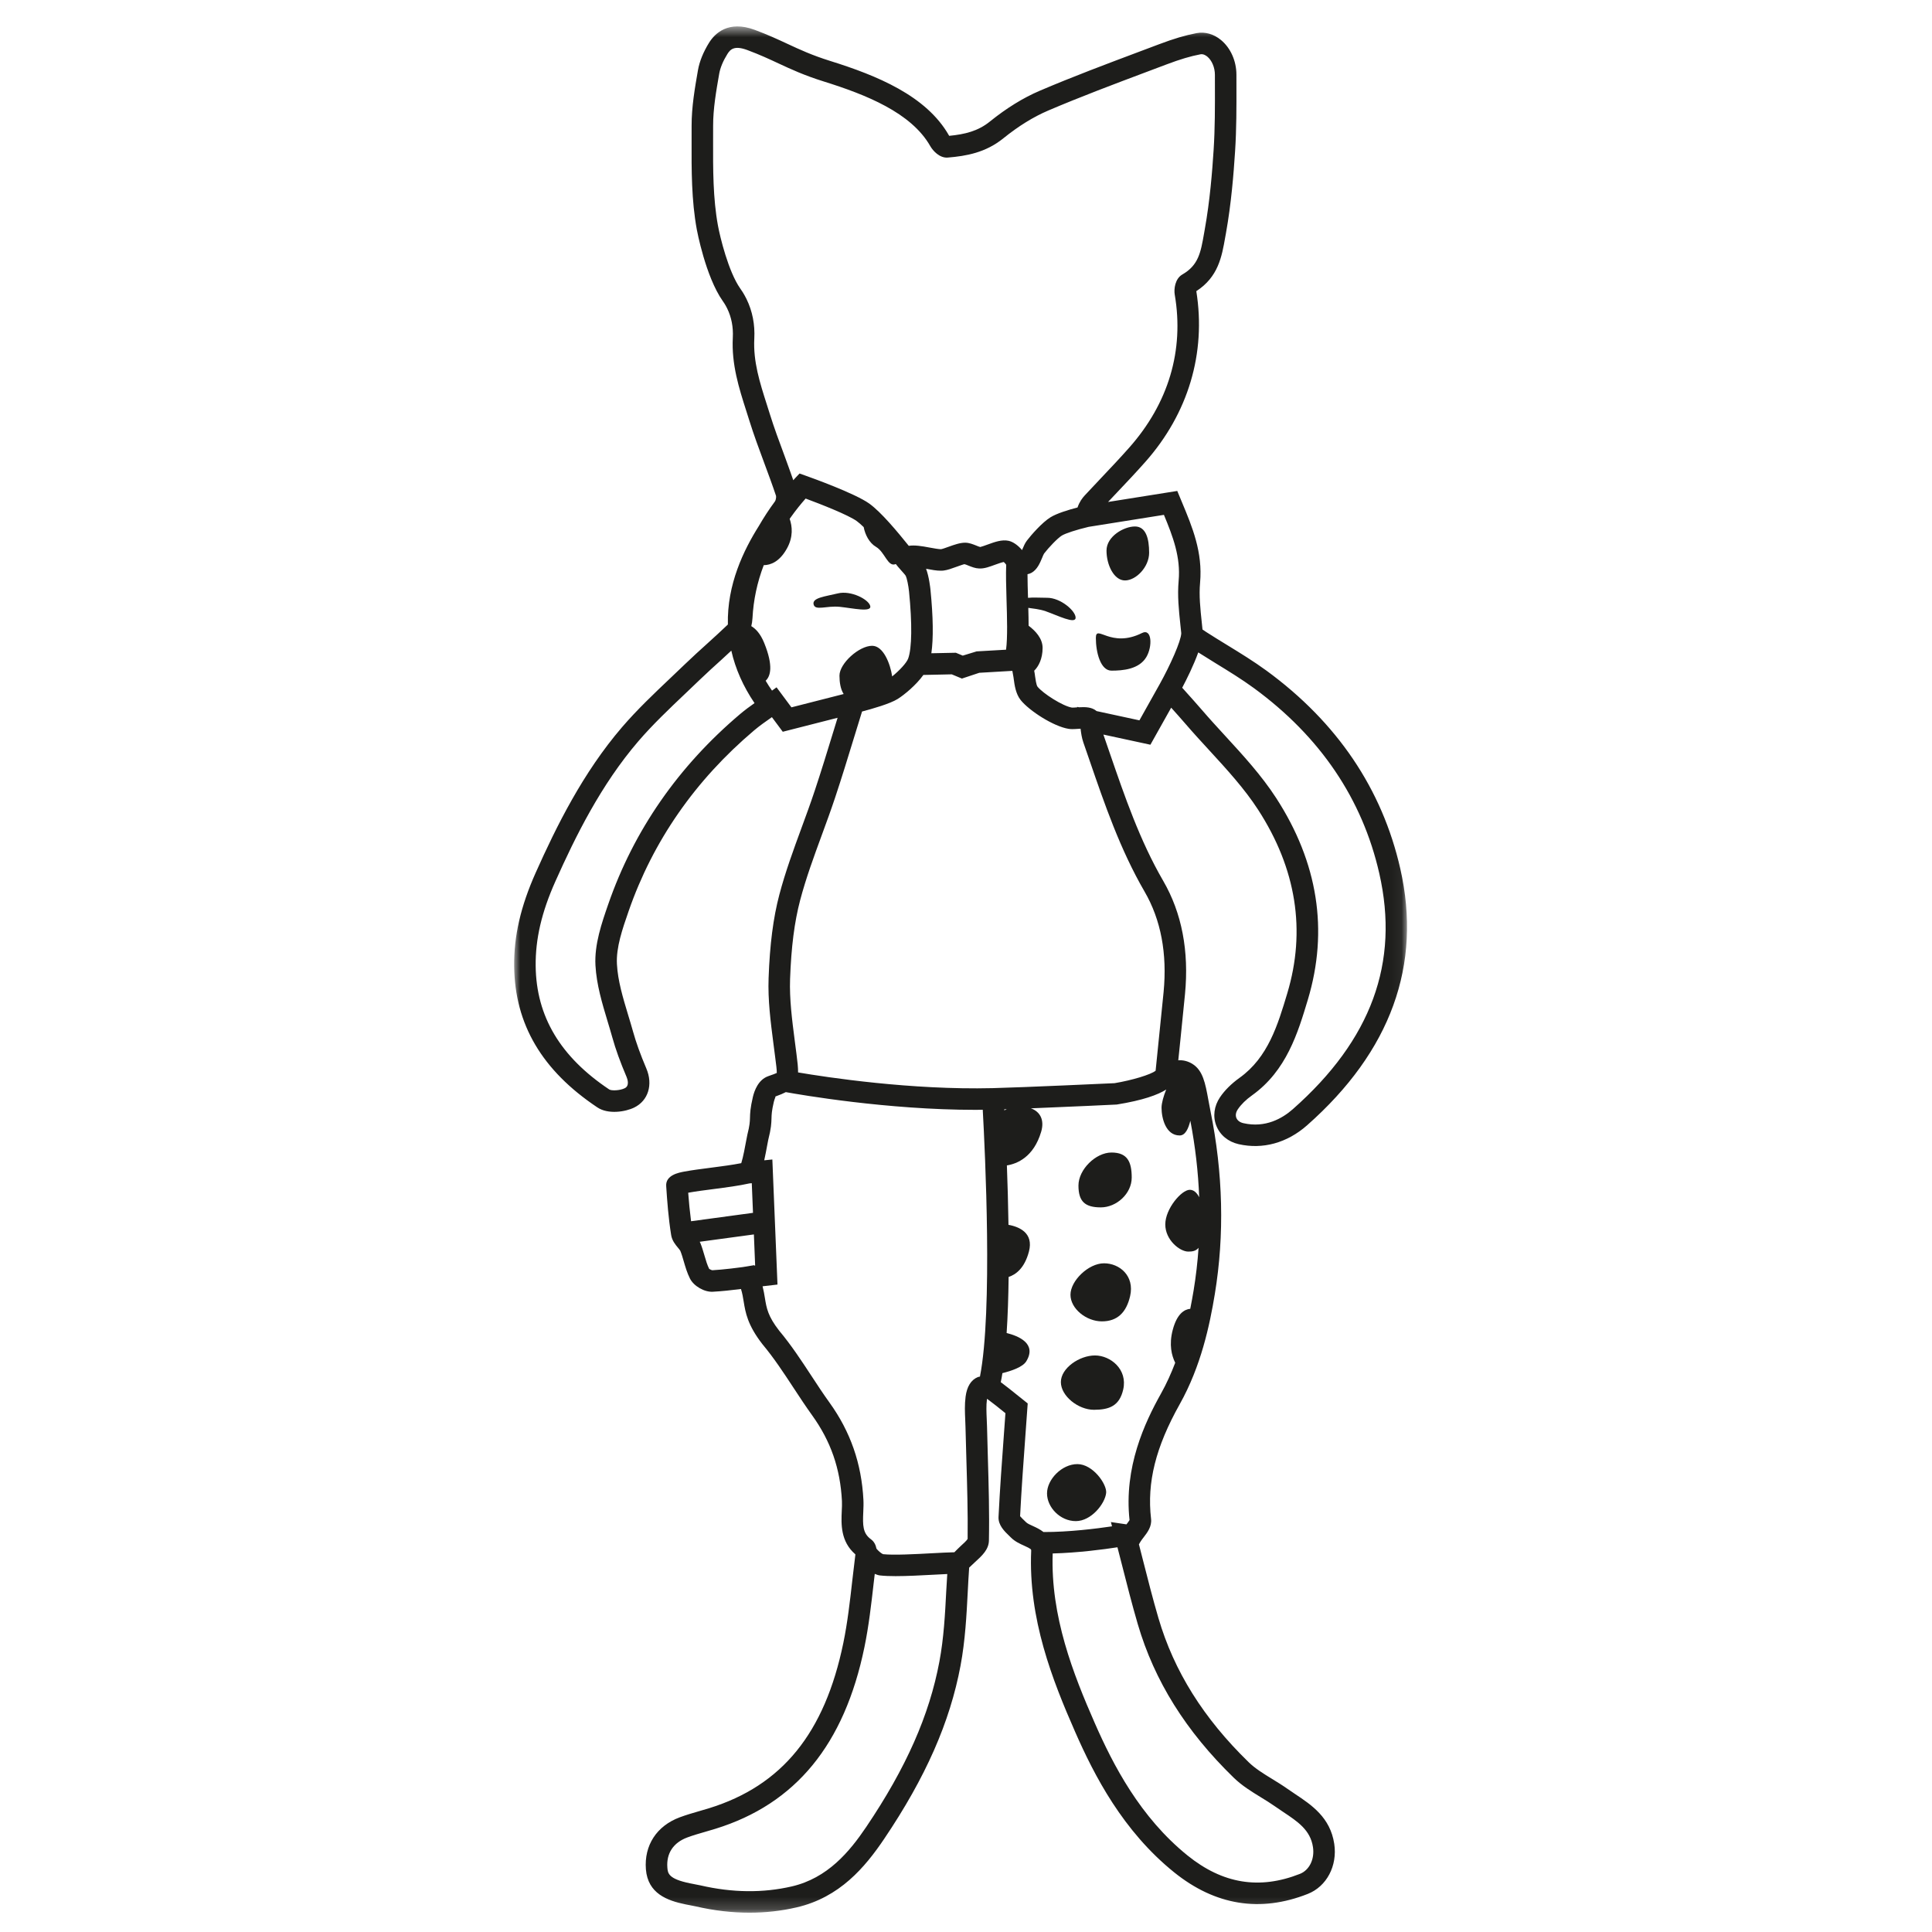 <?xml version="1.0" encoding="UTF-8"?>
<svg width="160px" height="160px" viewBox="0 0 160 160" version="1.1" xmlns="http://www.w3.org/2000/svg" xmlns:xlink="http://www.w3.org/1999/xlink">
    <title>C_Sensoriais</title>
    <defs>
        <polygon id="path-1" points="0 0.599 73.946 0.599 73.946 156.812 0 156.812"></polygon>
    </defs>
    <g id="C_Sensoriais" stroke="none" stroke-width="1" fill="none" fill-rule="evenodd">
        <g id="Group-18" transform="translate(42.579, 1)">
            <g id="Group-3" transform="translate(0, 0.589)">
                <mask id="mask-2" fill="white">
                    <use xlink:href="#path-1"></use>
                </mask>
                <g id="Clip-2"></g>
                <path d="M65.074,153.598 C61.725,154.918 58.685,154.424 55.78,152.084 C51.834,148.904 49.6,144.558 48.093,141.126 C46.301,137.046 44.417,132.265 44.6,127.062 C46.704,127.008 48.834,126.724 49.963,126.55 C50.086,127.025 50.208,127.499 50.329,127.975 C50.742,129.597 51.167,131.275 51.647,132.916 C53.025,137.616 55.625,141.775 59.59,145.63 C60.271,146.292 61.069,146.782 61.839,147.254 C62.227,147.491 62.616,147.73 62.983,147.988 C63.213,148.15 63.447,148.307 63.683,148.464 C64.897,149.271 65.943,149.969 66.155,151.377 C66.305,152.375 65.86,153.287 65.074,153.598 L65.074,153.598 Z M42.405,124.484 L42.239,124.322 C42.144,124.232 41.983,124.077 41.901,123.976 C42.013,121.757 42.173,119.579 42.341,117.275 L42.531,114.637 L41.626,113.914 C41.2,113.572 40.767,113.222 40.319,112.89 C40.313,112.886 40.306,112.884 40.3,112.88 C40.35,112.641 40.395,112.391 40.436,112.129 C41.147,111.952 42.115,111.635 42.412,111.15 C43.316,109.669 41.747,109.044 40.786,108.807 C40.881,107.364 40.932,105.783 40.951,104.162 C41.533,103.971 42.264,103.458 42.632,102.062 C43.044,100.502 41.809,100.004 40.939,99.845 C40.912,98.098 40.863,96.414 40.807,94.926 C41.645,94.792 43.023,94.243 43.646,92.138 C43.934,91.164 43.563,90.473 42.796,90.198 C45.908,90.073 49.779,89.894 49.905,89.884 C52.085,89.532 53.312,89.079 54.002,88.641 C53.782,89.174 53.615,89.764 53.615,90.153 C53.615,91.006 53.962,92.445 55.115,92.445 C55.59,92.445 55.839,91.872 56,91.226 C56.41,93.355 56.653,95.471 56.733,97.564 C56.532,97.164 56.263,96.945 55.954,96.945 C55.272,96.945 53.925,98.509 53.925,99.813 C53.925,101.115 55.14,102.062 55.822,102.062 C56.153,102.062 56.453,102.026 56.681,101.75 C56.598,102.94 56.462,104.12 56.27,105.286 C56.19,105.764 56.097,106.276 55.993,106.801 C55.505,106.846 54.898,107.2 54.542,108.546 C54.218,109.772 54.452,110.677 54.747,111.269 C54.419,112.129 54.036,112.989 53.567,113.826 C52.219,116.232 50.488,119.925 50.965,124.298 C50.912,124.389 50.797,124.54 50.716,124.644 C50.714,124.646 50.711,124.649 50.71,124.652 L49.421,124.461 L49.514,124.815 C48.246,125.003 45.923,125.295 43.84,125.287 C43.542,125.057 43.216,124.905 42.974,124.796 C42.745,124.693 42.508,124.586 42.405,124.484 L42.405,124.484 Z M37.388,114.071 C37.301,114.729 37.329,115.373 37.357,115.997 C37.367,116.196 37.375,116.397 37.379,116.594 C37.399,117.447 37.425,118.301 37.449,119.156 C37.515,121.39 37.583,123.7 37.556,125.857 C37.499,125.978 37.174,126.274 36.958,126.47 C36.794,126.62 36.625,126.795 36.456,126.963 C35.979,126.971 35.345,127.005 34.632,127.043 C33.206,127.121 31.429,127.215 30.557,127.122 C30.418,127.076 30.156,126.849 30.006,126.665 C29.95,126.373 29.821,126.084 29.549,125.887 C28.867,125.391 28.863,124.738 28.914,123.625 C28.929,123.281 28.943,122.946 28.926,122.628 C28.771,119.618 27.855,116.985 26.123,114.576 C25.6,113.85 25.109,113.103 24.62,112.355 C23.797,111.1 22.945,109.8 21.953,108.617 C21.012,107.409 20.904,106.747 20.767,105.91 C20.719,105.61 20.665,105.29 20.574,104.936 L21.809,104.793 L21.384,94.435 L20.71,94.503 C20.793,94.137 20.874,93.716 20.964,93.223 C20.999,93.03 21.026,92.881 21.043,92.812 C21.29,91.841 21.301,91.428 21.313,91.03 C21.321,90.713 21.329,90.415 21.507,89.658 C21.575,89.379 21.68,89.218 21.63,89.218 L21.749,89.176 C22.048,89.07 22.287,88.965 22.499,88.856 C23.711,89.076 30.894,90.324 38.221,90.324 C38.418,90.324 38.613,90.319 38.808,90.316 C39,93.781 39.641,106.985 38.577,112.414 C38.516,112.431 38.451,112.434 38.391,112.459 C37.836,112.694 37.499,113.236 37.388,114.071 L37.388,114.071 Z M35.218,136.015 C34.384,140.468 32.46,144.818 29.163,149.705 C27.779,151.757 25.962,153.949 22.99,154.637 C20.609,155.188 18.069,155.161 15.438,154.552 C15.252,154.511 15.063,154.474 14.874,154.44 L14.56,154.378 C12.764,154.013 12.726,153.538 12.689,153.079 C12.595,151.9 13.181,151.012 14.338,150.582 C14.83,150.398 15.337,150.254 15.843,150.108 C16.121,150.027 16.398,149.948 16.674,149.862 C23.313,147.806 27.346,142.889 29.008,134.83 C29.372,133.064 29.577,131.256 29.776,129.509 C29.805,129.257 29.836,129.005 29.865,128.753 C30.019,128.819 30.172,128.87 30.314,128.884 C30.671,128.924 31.11,128.94 31.593,128.94 C32.551,128.94 33.686,128.878 34.728,128.823 C35.133,128.801 35.524,128.779 35.87,128.765 C35.843,129.227 35.811,129.679 35.786,130.163 C35.687,132.084 35.584,134.069 35.218,136.015 L35.218,136.015 Z M16.409,103.607 C16.335,103.597 16.177,103.51 16.153,103.495 C15.99,103.172 15.879,102.788 15.76,102.382 C15.657,102.027 15.552,101.672 15.414,101.334 C15.401,101.303 15.382,101.279 15.368,101.249 L19.855,100.641 L19.959,103.213 L19.889,103.221 L19.874,103.188 L19.209,103.301 C18.712,103.383 17.259,103.564 16.409,103.607 L16.409,103.607 Z M14.433,97.185 C15.026,97.076 15.761,96.981 16.518,96.884 C17.563,96.748 18.637,96.607 19.483,96.416 L19.68,96.397 L19.781,98.853 L14.652,99.548 C14.548,98.743 14.469,97.938 14.415,97.189 L14.433,97.185 Z M40.591,90.28 C40.661,90.277 40.725,90.276 40.799,90.273 C40.725,90.301 40.66,90.33 40.596,90.36 C40.594,90.331 40.592,90.308 40.591,90.28 L40.591,90.28 Z M23.686,72.961 C24.161,71.158 24.824,69.35 25.467,67.6 C25.847,66.564 26.228,65.528 26.576,64.483 C27.125,62.834 27.634,61.171 28.178,59.396 C28.381,58.732 28.595,58.038 28.812,57.336 C29.635,57.12 31.141,56.691 31.771,56.292 C32.279,55.972 33.275,55.17 33.891,54.307 L36.242,54.257 L37.083,54.607 L38.521,54.129 L41.259,53.969 C41.298,54.175 41.337,54.378 41.354,54.496 L41.375,54.65 C41.44,55.14 41.54,55.88 41.951,56.39 C42.664,57.277 44.674,58.575 45.92,58.771 C46.019,58.787 46.123,58.793 46.234,58.793 C46.376,58.793 46.53,58.783 46.696,58.772 C46.754,58.769 46.831,58.765 46.909,58.76 C46.951,59.116 47.005,59.508 47.14,59.899 L47.65,61.375 C48.901,65.016 50.196,68.78 52.208,72.247 C53.562,74.578 54.092,77.378 53.785,80.569 C53.678,81.674 53.549,82.915 53.421,84.159 C53.319,85.155 53.218,86.15 53.124,87.083 C52.734,87.404 51.165,87.876 49.723,88.115 C49.647,88.119 42.058,88.468 39.626,88.526 C32.895,88.691 25.916,87.633 23.515,87.225 C23.517,86.826 23.468,86.35 23.386,85.736 L23.236,84.575 C23.018,82.89 22.792,81.149 22.852,79.48 C22.948,76.827 23.213,74.755 23.686,72.961 L23.686,72.961 Z M22.964,56.99 L21.732,55.332 L21.356,55.605 C21.174,55.334 20.987,55.066 20.829,54.787 C21.223,54.423 21.492,53.586 20.708,51.656 C20.394,50.883 20.002,50.479 19.64,50.265 C19.689,50.064 19.725,49.849 19.738,49.606 C19.817,48.101 20.126,46.644 20.671,45.216 C21.24,45.208 21.979,44.937 22.591,43.835 C23.129,42.865 23.032,41.997 22.818,41.379 C22.866,41.312 22.916,41.24 22.963,41.176 C23.326,40.666 23.721,40.172 24.14,39.699 C25.424,40.175 27.659,41.054 28.366,41.559 C28.539,41.683 28.739,41.863 28.948,42.064 C29.063,42.672 29.398,43.367 29.972,43.702 C30.715,44.137 30.945,45.415 31.607,45.121 C31.609,45.123 31.61,45.125 31.611,45.126 L31.776,45.332 C31.845,45.418 31.942,45.528 32.049,45.646 C32.168,45.776 32.386,46.018 32.434,46.105 C32.525,46.29 32.655,46.916 32.703,47.393 C32.969,50.061 32.943,52.084 32.634,52.943 C32.497,53.32 31.887,53.961 31.307,54.429 C31.151,53.366 30.572,51.893 29.649,51.893 C28.56,51.893 26.942,53.355 26.942,54.363 C26.942,54.922 27.031,55.488 27.289,55.887 L22.964,56.99 Z M18.724,57.538 C13.593,61.878 9.915,67.177 7.795,73.29 C7.253,74.854 6.639,76.626 6.734,78.357 C6.822,79.955 7.289,81.503 7.741,83.001 C7.875,83.444 8.008,83.886 8.131,84.327 C8.404,85.306 8.778,86.346 9.312,87.601 C9.382,87.768 9.579,88.328 9.161,88.532 C8.743,88.738 8.055,88.748 7.878,88.637 C3.824,85.929 1.831,82.586 1.783,78.417 C1.757,76.182 2.274,73.957 3.409,71.417 C5.072,67.694 7.189,63.403 10.283,59.801 C11.479,58.409 12.857,57.102 14.188,55.838 C14.584,55.464 14.979,55.088 15.37,54.709 C15.968,54.133 16.584,53.577 17.2,53.02 C17.465,52.781 17.722,52.535 17.985,52.294 C18.321,53.796 18.976,55.268 19.908,56.639 C19.509,56.921 19.109,57.213 18.724,57.538 L18.724,57.538 Z M21.177,32.705 L20.926,31.912 C20.342,30.083 19.79,28.354 19.889,26.461 C19.951,25.283 19.734,24.18 19.247,23.18 C19.023,22.721 18.799,22.406 18.724,22.302 C17.739,20.9 17.047,18.008 16.881,17.105 C16.463,14.839 16.47,12.409 16.477,10.062 L16.479,8.826 C16.475,7.419 16.733,5.947 16.982,4.519 C17.068,4.024 17.302,3.46 17.658,2.889 C17.899,2.501 18.225,2.154 19.307,2.554 C20.329,2.934 21.121,3.302 21.885,3.659 C22.935,4.147 24.02,4.652 25.647,5.16 C29.122,6.247 32.887,7.734 34.465,10.517 C34.68,10.894 35.236,11.515 35.91,11.46 C37.432,11.335 39.044,11.056 40.518,9.862 C41.756,8.861 43.005,8.089 44.227,7.567 C46.909,6.422 49.696,5.375 52.391,4.362 L54.033,3.744 C55.16,3.319 56.025,3.061 56.835,2.909 C57.057,2.864 57.271,2.989 57.404,3.098 C57.786,3.416 58.034,4.007 58.034,4.604 L58.035,5.459 C58.04,7.226 58.043,9.053 57.928,10.828 C57.811,12.649 57.62,15.042 57.194,17.411 L57.136,17.742 C56.858,19.328 56.674,20.375 55.334,21.145 C54.73,21.493 54.629,22.352 54.708,22.811 C55.498,27.427 54.193,31.81 50.932,35.489 C50.178,36.341 49.396,37.167 48.613,37.994 C48.163,38.47 47.712,38.946 47.265,39.429 C47.044,39.666 46.815,39.974 46.658,40.437 C45.905,40.634 44.942,40.925 44.411,41.255 C43.719,41.683 42.802,42.736 42.468,43.177 C42.306,43.388 42.199,43.642 42.085,43.912 C42.079,43.927 42.07,43.95 42.062,43.968 C41.743,43.582 41.319,43.275 40.947,43.198 C40.394,43.08 39.804,43.293 39.238,43.499 C39.011,43.581 38.668,43.704 38.601,43.712 C38.508,43.695 38.396,43.642 38.28,43.596 C37.987,43.48 37.684,43.358 37.361,43.355 L37.348,43.355 C36.917,43.355 36.438,43.527 35.976,43.693 C35.761,43.771 35.468,43.876 35.352,43.893 C35.19,43.899 34.725,43.816 34.41,43.758 C33.759,43.634 33.174,43.539 32.681,43.614 C31.743,42.448 30.399,40.824 29.403,40.11 C28.225,39.268 24.594,37.965 24.183,37.82 L23.636,37.625 L23.237,38.046 C23.197,38.09 23.159,38.138 23.118,38.182 C22.876,37.495 22.631,36.806 22.378,36.121 C21.962,35.005 21.533,33.85 21.177,32.705 L21.177,32.705 Z M38.302,52.356 L37.153,52.707 L36.582,52.469 L34.552,52.511 C34.729,51.283 34.705,49.511 34.475,47.216 C34.47,47.169 34.366,46.173 34.114,45.515 C34.568,45.6 34.977,45.675 35.326,45.675 C35.418,45.675 35.508,45.67 35.593,45.658 C35.896,45.617 36.229,45.497 36.579,45.37 C36.817,45.285 37.215,45.142 37.293,45.133 C37.388,45.151 37.503,45.205 37.62,45.251 C37.903,45.364 38.194,45.48 38.504,45.49 C38.942,45.515 39.374,45.344 39.842,45.175 C40.049,45.1 40.377,44.982 40.548,44.953 C40.624,45.014 40.705,45.111 40.75,45.182 C40.717,45.97 40.745,46.986 40.777,48.068 C40.823,49.557 40.872,51.218 40.738,52.216 L38.302,52.356 Z M53.812,41.049 C54.554,42.837 55.21,44.551 55.031,46.512 C54.918,47.746 55.05,48.974 55.176,50.163 L55.248,50.85 C55.233,51.501 54.317,53.532 53.466,55.061 L51.783,58.067 L48.237,57.3 C47.846,56.962 47.309,56.954 46.774,56.984 L46.622,56.952 L46.629,56.992 C46.613,56.993 46.597,56.993 46.583,56.994 C46.43,57.003 46.286,57.018 46.197,57.012 C45.438,56.892 43.797,55.843 43.342,55.276 C43.239,55.135 43.168,54.608 43.14,54.411 L43.117,54.234 C43.106,54.165 43.088,54.066 43.069,53.956 C43.423,53.613 43.765,52.973 43.765,52.069 C43.765,51.261 43.137,50.628 42.607,50.231 C42.605,49.752 42.594,49.254 42.58,48.751 C42.968,48.814 43.493,48.846 44.029,49.035 C45.029,49.387 46.499,50.132 46.499,49.563 C46.499,48.995 45.25,47.917 44.147,47.917 C43.55,47.917 42.97,47.874 42.557,47.921 C42.534,47.219 42.515,46.542 42.515,45.964 C42.629,45.943 42.746,45.905 42.862,45.839 C43.321,45.569 43.538,45.056 43.728,44.603 C43.785,44.468 43.833,44.336 43.886,44.255 C44.262,43.761 44.999,42.987 45.35,42.769 C45.656,42.579 46.549,42.288 47.574,42.043 L53.812,41.049 Z M58.111,53.347 C59.167,53.993 60.259,54.662 61.258,55.393 C66.75,59.411 70.246,64.576 71.648,70.745 C73.33,78.137 70.989,84.523 64.492,90.264 C63.63,91.025 62.223,91.844 60.396,91.428 C60.103,91.362 59.897,91.205 59.81,90.988 C59.726,90.773 59.768,90.521 59.935,90.276 C60.202,89.878 60.609,89.478 61.115,89.119 C63.965,87.078 64.904,83.953 65.733,81.195 C67.452,75.464 66.571,69.848 63.11,64.502 C61.894,62.625 60.361,60.956 58.877,59.341 C58.235,58.64 57.591,57.941 56.974,57.223 C56.51,56.685 56.035,56.156 55.555,55.622 L55.326,55.366 C55.701,54.657 56.274,53.504 56.656,52.44 C57.138,52.746 57.624,53.049 58.111,53.347 L58.111,53.347 Z M64.67,146.98 C64.449,146.833 64.227,146.686 64.011,146.532 C63.613,146.251 63.191,145.993 62.771,145.735 C62.052,145.295 61.372,144.876 60.833,144.352 C57.092,140.716 54.647,136.811 53.358,132.415 C52.886,130.805 52.465,129.143 52.056,127.537 L51.742,126.304 L51.883,126.068 C51.949,125.958 52.038,125.847 52.126,125.733 C52.435,125.333 52.821,124.834 52.747,124.199 C52.395,121.185 53.126,118.255 55.122,114.698 C56.884,111.554 57.6,108.172 58.028,105.576 C58.835,100.671 58.712,95.567 57.664,90.408 C57.598,90.081 57.541,89.774 57.489,89.487 C57.24,88.127 57.044,87.051 56.158,86.51 C55.796,86.289 55.387,86.189 55.001,86.222 C55.064,85.606 55.129,84.973 55.195,84.342 C55.323,83.094 55.45,81.85 55.557,80.741 C55.901,77.172 55.293,74.013 53.749,71.353 C51.823,68.036 50.558,64.355 49.334,60.797 L48.822,59.313 C48.815,59.291 48.808,59.269 48.801,59.245 L52.693,60.086 L54.413,57.018 C54.822,57.473 55.227,57.926 55.623,58.386 C56.253,59.118 56.91,59.832 57.566,60.546 C58.999,62.106 60.48,63.719 61.613,65.47 C64.777,70.357 65.589,75.475 64.025,80.682 C63.243,83.288 62.434,85.983 60.08,87.668 C59.404,88.151 58.842,88.708 58.458,89.279 C57.961,90.014 57.85,90.874 58.153,91.641 C58.457,92.412 59.129,92.968 59.999,93.166 C61.998,93.619 64.013,93.067 65.673,91.599 C72.604,85.473 75.199,78.324 73.386,70.349 C71.886,63.75 68.159,58.234 62.311,53.955 C61.252,53.181 60.128,52.493 59.041,51.827 C58.458,51.47 57.873,51.112 57.29,50.736 C57.219,50.691 57.093,50.609 57.006,50.542 L56.948,49.973 C56.826,48.821 56.709,47.731 56.806,46.675 C57.036,44.148 56.16,42.05 55.313,40.021 L54.917,39.069 L49.186,39.981 C49.426,39.727 49.666,39.473 49.907,39.218 C50.703,38.378 51.498,37.537 52.266,36.671 C55.822,32.658 57.318,27.669 56.495,22.523 C58.313,21.344 58.606,19.671 58.89,18.05 L58.949,17.726 C59.389,15.269 59.585,12.811 59.705,10.943 C59.825,9.11 59.822,7.252 59.817,5.455 L59.816,4.603 C59.815,3.464 59.338,2.388 58.541,1.727 C57.938,1.227 57.221,1.023 56.506,1.157 C55.589,1.33 54.632,1.613 53.404,2.078 L51.765,2.694 C49.052,3.713 46.244,4.767 43.526,5.928 C42.153,6.515 40.764,7.372 39.398,8.477 C38.424,9.265 37.339,9.533 36.03,9.66 C36.024,9.651 36.018,9.643 36.014,9.636 C34.132,6.315 29.987,4.651 26.18,3.46 C24.665,2.986 23.68,2.528 22.637,2.043 C21.84,1.673 21.017,1.289 19.926,0.884 C17.725,0.064 16.612,1.197 16.145,1.946 C15.67,2.71 15.351,3.494 15.224,4.218 C14.963,5.718 14.693,7.266 14.697,8.831 L14.696,10.056 C14.688,12.487 14.681,14.999 15.129,17.427 C15.136,17.465 15.85,21.313 17.273,23.336 C17.328,23.412 17.486,23.635 17.645,23.96 C17.998,24.686 18.155,25.496 18.11,26.367 C17.992,28.586 18.621,30.553 19.229,32.455 L19.476,33.235 C19.847,34.425 20.284,35.603 20.708,36.743 C21.044,37.649 21.383,38.557 21.688,39.473 C21.715,39.575 21.668,39.838 21.606,39.925 C21.102,40.605 20.662,41.287 20.264,41.974 C19.013,43.962 17.62,46.808 17.701,50.131 C17.144,50.662 16.577,51.182 16.006,51.698 C15.375,52.268 14.745,52.838 14.134,53.428 C13.745,53.802 13.353,54.174 12.962,54.546 C11.597,55.84 10.186,57.178 8.93,58.639 C5.688,62.416 3.498,66.851 1.782,70.69 C0.539,73.475 -0.028,75.936 0.002,78.437 C0.056,83.239 2.309,87.06 6.887,90.118 C7.785,90.723 9.217,90.489 9.947,90.131 C11.102,89.564 11.515,88.238 10.951,86.906 C10.451,85.723 10.1,84.752 9.849,83.849 C9.722,83.395 9.585,82.94 9.447,82.487 C9.006,81.024 8.588,79.644 8.513,78.26 C8.436,76.878 8.966,75.352 9.479,73.874 C11.493,68.067 14.991,63.029 19.875,58.898 C20.328,58.515 20.817,58.172 21.336,57.81 C21.34,57.808 21.342,57.805 21.347,57.803 L22.246,59.012 L26.787,57.854 C26.681,58.199 26.578,58.538 26.474,58.874 C25.935,60.635 25.43,62.284 24.885,63.92 C24.543,64.949 24.168,65.967 23.794,66.986 C23.137,68.774 22.459,70.622 21.962,72.508 C21.455,74.432 21.172,76.628 21.073,79.416 C21.006,81.231 21.242,83.047 21.469,84.805 L21.619,85.967 C21.691,86.517 21.76,87.04 21.751,87.269 C21.624,87.33 21.379,87.417 21.157,87.494 L21.036,87.538 C20.222,87.825 19.896,88.732 19.773,89.248 C19.553,90.183 19.541,90.608 19.531,90.981 C19.521,91.308 19.513,91.594 19.316,92.373 C19.294,92.457 19.259,92.651 19.212,92.903 C19.146,93.269 18.964,94.262 18.809,94.739 C18.082,94.883 17.172,95.002 16.29,95.116 C15.499,95.218 14.729,95.318 14.109,95.433 C13.633,95.521 12.524,95.726 12.593,96.644 C12.672,97.862 12.776,99.282 13.004,100.696 C13.079,101.156 13.359,101.492 13.563,101.736 C13.633,101.821 13.74,101.948 13.763,102.001 C13.878,102.286 13.964,102.583 14.049,102.879 C14.185,103.346 14.325,103.827 14.565,104.304 C14.884,104.925 15.758,105.431 16.462,105.387 C17.115,105.355 18.072,105.254 18.786,105.161 C18.899,105.517 18.951,105.841 19.009,106.197 C19.158,107.11 19.326,108.144 20.566,109.736 C21.511,110.865 22.333,112.119 23.129,113.331 C23.634,114.102 24.139,114.869 24.676,115.617 C26.224,117.769 27.008,120.025 27.147,122.72 C27.161,122.983 27.145,123.26 27.132,123.544 C27.084,124.617 27.021,126.059 28.25,127.128 C28.254,127.135 28.256,127.141 28.259,127.147 C28.257,127.165 28.257,127.184 28.254,127.202 C28.165,127.901 28.084,128.605 28.004,129.307 C27.811,131.016 27.61,132.784 27.263,134.47 C25.723,141.939 22.19,146.288 16.146,148.16 C15.882,148.242 15.616,148.319 15.35,148.395 C14.8,148.553 14.25,148.714 13.717,148.912 C11.803,149.624 10.755,151.236 10.912,153.222 C11.073,155.221 12.666,155.812 14.205,156.125 L14.547,156.191 C14.711,156.221 14.876,156.251 15.038,156.289 C16.549,156.638 18.036,156.812 19.49,156.812 C20.822,156.812 22.126,156.666 23.391,156.372 C26.966,155.546 29.063,153.041 30.642,150.702 C34.078,145.606 36.09,141.044 36.97,136.344 C37.357,134.28 37.468,132.143 37.565,130.257 C37.601,129.56 37.636,128.883 37.683,128.234 C37.842,128.076 38.006,127.928 38.159,127.786 C38.747,127.25 39.303,126.744 39.319,125.995 C39.365,123.691 39.297,121.358 39.231,119.103 C39.206,118.253 39.18,117.403 39.162,116.553 C39.157,116.343 39.148,116.13 39.137,115.917 C39.112,115.347 39.088,114.808 39.155,114.304 C39.157,114.286 39.159,114.271 39.162,114.255 C39.191,114.274 39.225,114.298 39.26,114.324 C39.688,114.64 40.101,114.974 40.507,115.301 L40.687,115.446 L40.564,117.144 C40.391,119.511 40.227,121.744 40.115,124.035 C40.081,124.724 40.616,125.236 41.006,125.609 L41.146,125.746 C41.48,126.078 41.885,126.26 42.243,126.421 C42.824,126.683 42.823,126.728 42.82,126.825 C42.575,132.473 44.571,137.537 46.462,141.842 C48.049,145.458 50.415,150.049 54.661,153.471 C58.065,156.211 61.789,156.812 65.728,155.256 C67.289,154.639 68.191,152.934 67.918,151.112 C67.589,148.924 66.038,147.891 64.67,146.98 L64.67,146.98 Z" id="Fill-1" fill="#1D1D1B" mask="url(#mask-2)"></path>
            </g>
            <path d="M50.587,47.07 C51.497,47.07 52.587,45.962 52.587,44.776 C52.587,43.591 52.319,42.6 51.409,42.6 C50.5,42.6 49.057,43.415 49.057,44.601 C49.057,45.786 49.677,47.07 50.587,47.07" id="Fill-4" fill="#1D1D1B"></path>
            <path d="M49.469,54.54 C50.379,54.54 51.741,54.44 52.351,53.423 C52.881,52.54 52.821,51.012 51.998,51.423 C49.395,52.725 48.175,50.649 48.175,51.835 C48.175,53.02 48.559,54.54 49.469,54.54" id="Fill-6" fill="#1D1D1B"></path>
            <path d="M29.491,49.186 C29.358,48.634 27.89,47.881 26.817,48.141 C25.745,48.401 24.666,48.502 24.8,49.054 C24.933,49.607 25.867,49.144 26.967,49.255 C28.022,49.362 29.626,49.739 29.491,49.186" id="Fill-8" fill="#1D1D1B"></path>
            <path d="M48.587,98.99 C49.887,98.99 51.145,97.852 51.145,96.52 C51.145,95.189 50.768,94.447 49.469,94.447 C48.169,94.447 46.734,95.849 46.734,97.182 C46.734,98.514 47.287,98.99 48.587,98.99" id="Fill-10" fill="#1D1D1B"></path>
            <path d="M48.675,108.43 C49.967,108.43 50.704,107.68 51.013,106.334 C51.396,104.666 50.143,103.621 48.851,103.621 C47.561,103.621 46.073,105.067 46.073,106.225 C46.073,107.381 47.384,108.43 48.675,108.43" id="Fill-12" fill="#1D1D1B"></path>
            <path d="M48.014,115.753 C49.304,115.753 50.131,115.422 50.44,114.076 C50.822,112.409 49.392,111.253 48.102,111.253 C46.811,111.253 45.278,112.302 45.278,113.458 C45.278,114.616 46.722,115.753 48.014,115.753" id="Fill-14" fill="#1D1D1B"></path>
            <path d="M46.514,124.972 C47.805,124.972 48.94,123.516 49.028,122.633 C49.099,121.926 47.937,120.251 46.646,120.251 C45.355,120.251 44.131,121.521 44.131,122.677 C44.131,123.835 45.223,124.972 46.514,124.972" id="Fill-16" fill="#1D1D1B"></path>
        </g>
    </g>
</svg>